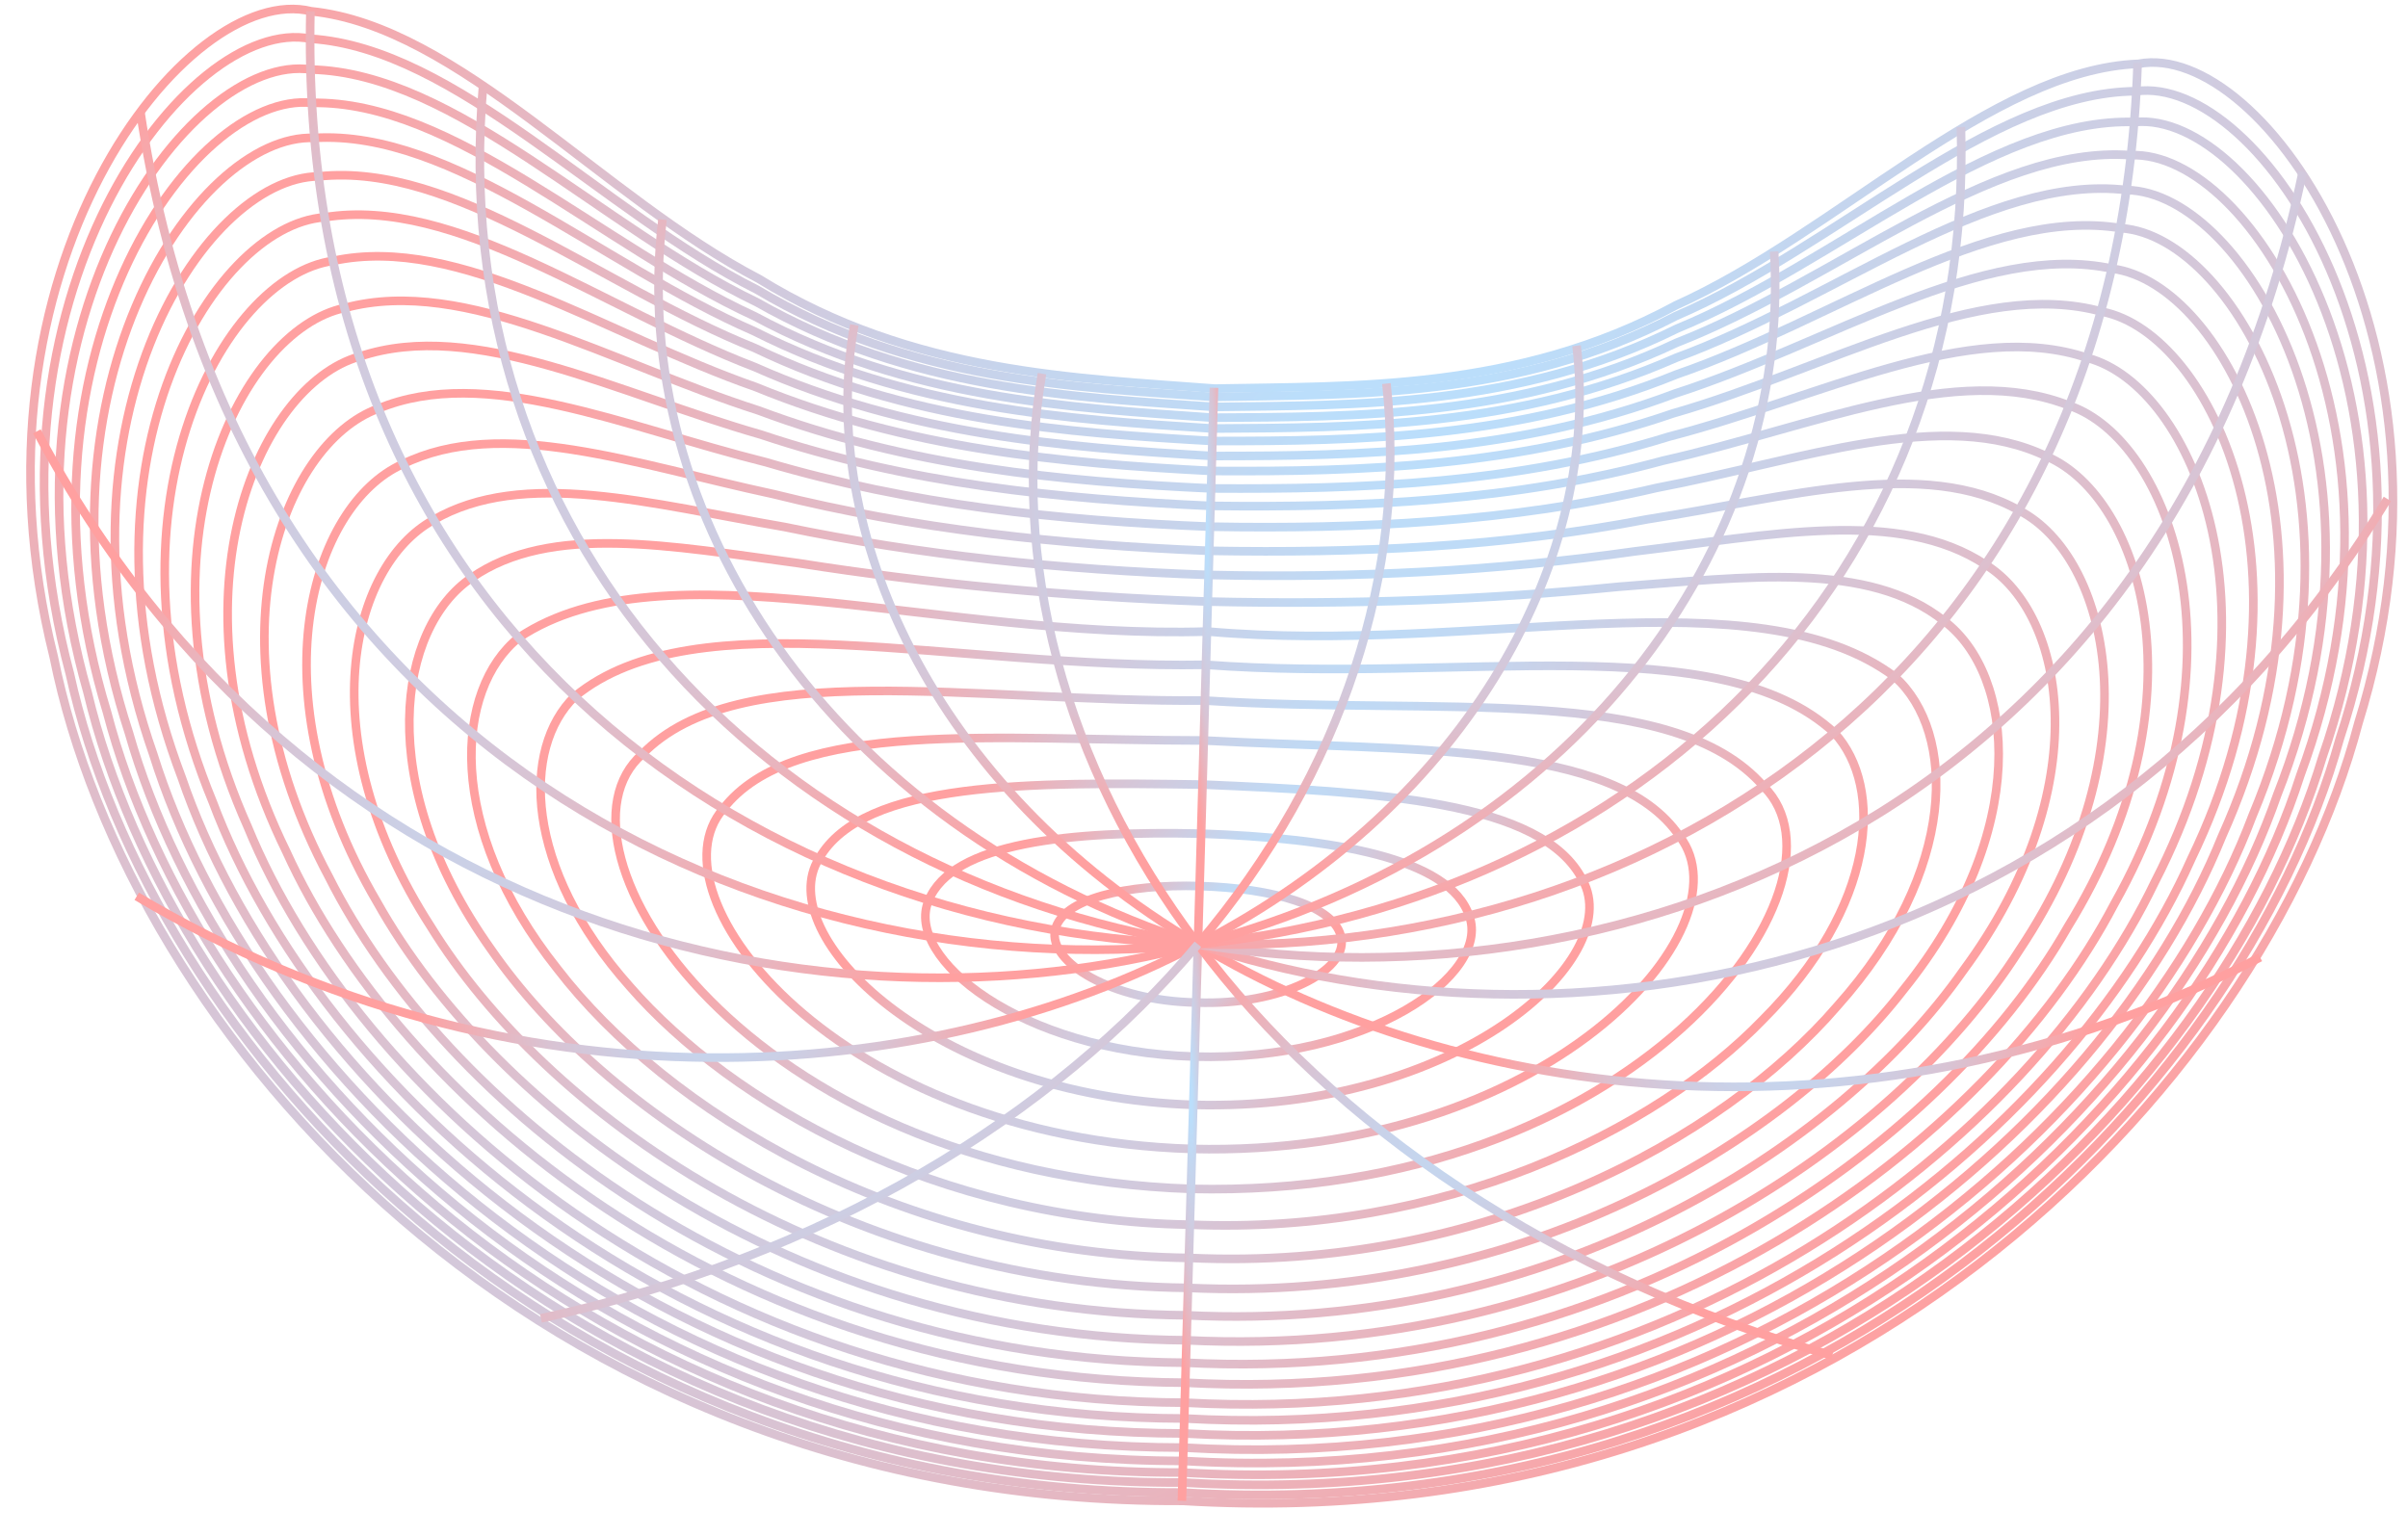 <svg width="420" height="268" viewBox="0 0 420 268" fill="none" xmlns="http://www.w3.org/2000/svg">
<path d="M372.982 11.137C347.245 12.139 320.279 40.703 292.321 53.262C264.583 68.296 235.852 67.324 211.873 67.796C187.961 65.947 159.222 65.265 132.393 48.662C105.203 34.517 79.919 4.596 54.286 1.97C32.8 -3.441 -7.571 46.815 9.363 114.551C22.449 179.707 92.84 262.343 206.292 261.829C319.531 268.718 394.41 190.26 411.361 126.113C432.015 59.459 394.599 6.965 372.982 11.137Z" stroke="url(#paint0_radial_4461_42220)" stroke-width="1.5" stroke-miterlimit="10" stroke-linejoin="round"/>
<path d="M206.188 260.375C95.502 260.677 26.047 180.828 12.181 117.538C-5.391 51.817 32.774 2.514 54.148 6.76C79.52 8.362 104.986 36.981 132.048 50.541C158.893 66.564 187.479 67.532 211.685 69.245C235.955 68.781 264.545 69.603 292.266 55.15C320.208 43.172 347.132 16.059 372.554 15.919C394.137 12.908 429.409 64.178 408.084 128.925C390.748 191.318 316.819 267.043 206.188 260.375Z" stroke="url(#paint1_radial_4461_42220)" stroke-width="1.5" stroke-miterlimit="10" stroke-linejoin="round"/>
<path d="M372.401 21.288C347.299 20.42 320.275 45.933 292.496 57.334C264.795 71.062 236.338 70.679 211.782 70.99C187.14 69.264 158.853 68.015 131.987 52.718C104.909 39.738 79.397 12.715 54.286 12.138C33.027 8.912 -2.928 57.116 15.284 120.822C29.934 182.101 98.456 259.019 206.385 258.637C314.117 265.076 386.943 192.37 405.092 132.034C426.79 69.476 393.665 19.285 372.401 21.288Z" stroke="url(#paint2_radial_4461_42220)" stroke-width="1.5" stroke-miterlimit="10" stroke-linejoin="round"/>
<path d="M206.29 256.889C101.562 257.072 34.11 183.381 18.671 124.257C-0.042 62.861 33.412 15.747 54.409 17.949C78.969 17.493 104.676 42.779 131.626 55.174C158.372 69.597 186.65 71.136 211.583 72.87C236.569 72.717 264.89 72.805 292.425 59.799C320.187 48.978 347.161 25.207 371.653 27.074C392.738 26.228 423.434 75.042 401.222 135.261C382.556 193.403 310.979 263.096 206.29 256.889Z" stroke="url(#paint3_radial_4461_42220)" stroke-width="1.5" stroke-miterlimit="10" stroke-linejoin="round"/>
<path d="M370.898 33.156C346.869 30.286 319.946 52.315 292.35 62.414C264.84 74.55 236.805 74.615 211.528 74.76C186.302 73.163 158.322 71.341 131.55 57.789C104.725 46.124 78.968 22.58 54.814 24.064C34.069 23.177 3.269 68.915 22.489 127.856C38.716 184.824 104.967 254.849 206.348 254.86C307.558 260.822 377.729 194.575 397.203 138.634C419.925 80.899 391.804 33.466 370.898 33.156Z" stroke="url(#paint4_radial_4461_42220)" stroke-width="1.5" stroke-miterlimit="10" stroke-linejoin="round"/>
<path d="M206.414 252.539C108.665 252.487 43.761 186.131 26.738 131.61C7.007 75.268 35.154 30.907 55.637 30.77C79.239 28.253 104.761 49.902 131.611 60.697C158.258 73.519 186.089 75.481 211.61 76.941C237.173 76.95 265.075 76.446 292.411 65.322C319.696 55.939 346.561 35.942 369.979 39.811C390.417 41.27 415.967 87.177 392.885 142.287C372.761 195.594 304 258.251 206.414 252.539Z" stroke="url(#paint5_radial_4461_42220)" stroke-width="1.5" stroke-miterlimit="10" stroke-linejoin="round"/>
<path d="M368.469 46.882C345.805 42.018 319.144 59.988 292.169 68.653C265.004 78.91 237.388 79.568 211.535 79.551C185.724 78.082 158.192 75.838 131.661 64.036C105.084 53.831 79.503 34.213 56.593 37.911C36.653 39.371 11.314 82.071 31.704 135.672C49.387 187.452 112.804 249.989 206.485 250.069C300.161 255.378 367.068 196.59 387.553 145.907C411.135 93.571 388.292 49.486 368.469 46.882Z" stroke="url(#paint6_radial_4461_42220)" stroke-width="1.5" stroke-miterlimit="10" stroke-linejoin="round"/>
<path d="M206.561 247.458C117.093 247.354 55.45 188.79 37.103 139.895C16.189 89.329 38.725 48.147 58.118 45.509C80.187 40.77 105.535 58.347 131.851 67.528C158.121 78.306 185.355 80.832 211.46 82.164C237.6 82.335 264.933 81.378 291.779 72.128C318.58 64.475 344.896 48.383 366.656 54.383C385.866 58.131 405.997 100.541 382.212 149.821C360.939 197.576 296.032 252.501 206.561 247.458Z" stroke="url(#paint7_radial_4461_42220)" stroke-width="1.5" stroke-miterlimit="10" stroke-linejoin="round"/>
<path d="M364.099 62.444C343.385 55.457 317.421 69.38 291.082 76.175C264.555 84.418 237.657 85.387 211.372 85.212C185.117 84.021 158.323 81.362 132.314 71.609C106.409 63.311 81.284 48.064 60.206 53.703C41.505 57.522 22.071 96.906 43.222 144.283C62.088 190.288 121.824 244.44 206.785 244.705C291.621 249.324 354.371 198.695 375.85 153.851C399.692 107.622 382.55 67.332 364.099 62.444Z" stroke="url(#paint8_radial_4461_42220)" stroke-width="1.5" stroke-miterlimit="10" stroke-linejoin="round"/>
<path d="M206.741 241.217C126.578 240.799 69.325 191.221 49.927 148.542C28.391 104.494 44.859 67.204 62.723 62.199C82.669 55.51 107.421 68.568 132.775 75.833C158.382 84.413 184.74 87.059 211.141 88.254C237.566 88.579 264.033 87.452 290.091 80.358C315.966 74.566 341.283 62.949 360.956 70.777C378.503 76.801 392.801 114.976 368.768 157.713C346.945 199.352 286.792 245.553 206.741 241.217Z" stroke="url(#paint9_radial_4461_42220)" stroke-width="1.5" stroke-miterlimit="10" stroke-linejoin="round"/>
<path d="M357.069 79.668C338.876 70.866 314.203 80.323 288.938 85.116C263.494 91.065 237.458 92.35 211.037 91.88C184.777 90.835 158.713 88.052 133.653 80.649C108.705 74.412 84.616 63.552 65.947 71.294C49.066 77.49 35.716 112.401 57.352 152.966C77.136 192.315 131.761 237.315 206.696 237.727C281.531 241.623 338.794 199.987 360.665 161.69C384.888 122.444 373.567 86.824 357.069 79.668Z" stroke="url(#paint10_radial_4461_42220)" stroke-width="1.5" stroke-miterlimit="10" stroke-linejoin="round"/>
<path d="M206.953 233.814C137.541 233.27 85.826 193.148 65.793 157.422C44.192 120.634 54.424 88.103 70.169 81.003C87.408 72.494 110.693 81.007 134.945 86.207C159.316 92.282 184.655 95.044 210.914 96.09C237.045 96.551 262.497 95.395 287.327 90.59C311.837 86.793 335.573 79.632 352.294 89.118C367.605 97.111 375.95 130.177 352.271 165.662C330.362 200.181 276.426 237.265 206.953 233.814Z" stroke="url(#paint11_radial_4461_42220)" stroke-width="1.5" stroke-miterlimit="10" stroke-linejoin="round"/>
<path d="M346.359 98.535C331.251 88.514 308.743 93.386 285.132 96.193C261.36 99.576 236.63 100.898 210.794 100.3C184.965 99.412 160.348 96.816 136.814 91.927C113.545 87.917 91.213 81.61 75.554 90.746C61.09 98.754 53.84 128.611 75.114 161.613C94.957 193.847 143.331 228.936 206.933 229.458C270.461 232.592 320.776 200.197 342.435 169.302C365.86 137.586 360.343 107.216 346.359 98.535Z" stroke="url(#paint12_radial_4461_42220)" stroke-width="1.5" stroke-miterlimit="10" stroke-linejoin="round"/>
<path d="M207.214 224.675C149.86 224.042 105.122 193.851 85.601 165.548C64.941 136.485 69.495 109.455 82.234 100.817C96.019 91.191 117.107 95.284 139.245 98.244C161.801 101.798 185.556 104.079 210.658 104.946C235.769 105.523 259.616 104.611 282.339 102.36C304.755 100.681 325.898 97.803 339.103 108.35C351.47 117.711 354.317 144.954 332.025 172.636C311.055 199.774 264.655 227.344 207.214 224.675Z" stroke="url(#paint13_radial_4461_42220)" stroke-width="1.5" stroke-miterlimit="10" stroke-linejoin="round"/>
<path d="M330.545 118.123C306.233 99.849 257.306 114.273 210.655 110.172C163.845 111.585 115.828 94.372 90.506 111.219C79.355 120.193 77.501 144.251 97.266 169.075C116.029 193.435 156.548 218.857 207.512 219.451C258.426 221.787 300.335 198.882 320.47 175.495C341.63 151.848 341.162 127.724 330.545 118.123Z" stroke="url(#paint14_radial_4461_42220)" stroke-width="1.5" stroke-miterlimit="10" stroke-linejoin="round"/>
<path d="M207.531 213.646C163.397 212.957 127.529 192.463 109.815 172.054C91.384 151.335 90.965 130.553 100.23 121.524C121.356 104.121 166.164 116.739 210.341 115.976C254.546 119.281 299.86 109.255 319.95 127.844C328.681 137.39 327.213 158.118 307.472 177.885C288.76 197.245 251.778 215.499 207.531 213.646Z" stroke="url(#paint15_radial_4461_42220)" stroke-width="1.5" stroke-miterlimit="10" stroke-linejoin="round"/>
<path d="M307.626 137.22C291.881 119.047 250.901 124.84 210.162 122.216C169.34 122.494 128.76 114.355 111.997 131.593C93.815 147.628 129.937 204.732 207.712 207.405C285.512 209.207 324.856 154.274 307.626 137.22Z" stroke="url(#paint16_radial_4461_42220)" stroke-width="1.5" stroke-miterlimit="10" stroke-linejoin="round"/>
<path d="M207.912 200.437C145.802 198.505 113.028 156.313 126.101 141.148C138.324 125.232 173.651 129.153 209.961 129.18C246.218 131.095 281.712 129.211 292.995 145.948C305.175 161.84 270.034 201.933 207.912 200.437Z" stroke="url(#paint17_radial_4461_42220)" stroke-width="1.5" stroke-miterlimit="10" stroke-linejoin="round"/>
<path d="M276.075 153.594C269.07 139.594 240.207 138.183 209.888 136.875C179.544 136.438 150.648 136.188 142.85 149.762C134.629 162.888 162.135 191.276 208.281 192.749C254.435 193.931 283.528 167.171 276.075 153.594Z" stroke="url(#paint18_radial_4461_42220)" stroke-width="1.5" stroke-miterlimit="10" stroke-linejoin="round"/>
<path d="M208.376 184.327C177.9 183.45 157.747 167.038 161.954 157.138C166.023 146.942 186.706 144.923 209.495 145.433C232.276 146.233 252.949 149.588 256.285 159.851C259.916 169.977 238.853 185.203 208.376 184.327Z" stroke="url(#paint19_radial_4461_42220)" stroke-width="1.5" stroke-miterlimit="10" stroke-linejoin="round"/>
<path d="M233.952 163.713C233.099 158.023 222.004 154.945 209.233 154.577C196.461 154.21 185.203 156.791 184.029 162.277C182.854 167.762 193.696 174.61 208.648 174.895C223.592 175.47 234.954 169.261 233.952 163.713Z" stroke="url(#paint20_radial_4461_42220)" stroke-width="1.5" stroke-miterlimit="10" stroke-linejoin="round"/>
<path d="M208.938 164.736C208.007 197.099 207.076 229.462 206.145 261.825" stroke="url(#paint21_radial_4461_42220)" stroke-width="1.5" stroke-miterlimit="10" stroke-linejoin="round"/>
<path d="M208.938 164.736C232.434 196.204 271.024 223.023 319.585 236.475" stroke="url(#paint22_radial_4461_42220)" stroke-width="1.5" stroke-miterlimit="10" stroke-linejoin="round"/>
<path d="M208.94 164.735C254.338 192.185 326.381 202.246 394.208 167.014" stroke="url(#paint23_radial_4461_42220)" stroke-width="1.5" stroke-miterlimit="10" stroke-linejoin="round"/>
<path d="M208.938 164.737C271.521 185.564 364.268 172.691 416.405 87.043" stroke="url(#paint24_radial_4461_42220)" stroke-width="1.5" stroke-miterlimit="10" stroke-linejoin="round"/>
<path d="M208.938 164.736C283.245 176.896 378.372 141.868 401.634 29.971" stroke="url(#paint25_radial_4461_42220)" stroke-width="1.5" stroke-miterlimit="10" stroke-linejoin="round"/>
<path d="M208.939 164.736C288.322 167.02 369.371 116.481 372.841 10.988" stroke="url(#paint26_radial_4461_42220)" stroke-width="1.5" stroke-miterlimit="10" stroke-linejoin="round"/>
<path d="M208.939 164.736C285.709 156.922 344.404 100.802 342.019 22.156" stroke="url(#paint27_radial_4461_42220)" stroke-width="1.5" stroke-miterlimit="10" stroke-linejoin="round"/>
<path d="M208.939 164.735C274.937 147.606 312.614 95.094 309.439 43.876" stroke="url(#paint28_radial_4461_42220)" stroke-width="1.5" stroke-miterlimit="10" stroke-linejoin="round"/>
<path d="M208.94 164.736C257.002 139.974 279.322 96.171 274.98 60.316" stroke="url(#paint29_radial_4461_42220)" stroke-width="1.5" stroke-miterlimit="10" stroke-linejoin="round"/>
<path d="M208.939 164.738C234.495 134.681 245.395 99.119 241.818 66.917" stroke="url(#paint30_radial_4461_42220)" stroke-width="1.5" stroke-miterlimit="10" stroke-linejoin="round"/>
<path d="M208.94 164.736C209.871 132.373 210.802 100.009 211.733 67.647" stroke="url(#paint31_radial_4461_42220)" stroke-width="1.5" stroke-miterlimit="10" stroke-linejoin="round"/>
<path d="M208.94 164.736C185.153 133.26 176.316 97.13 181.737 65.187" stroke="url(#paint32_radial_4461_42220)" stroke-width="1.5" stroke-miterlimit="10" stroke-linejoin="round"/>
<path d="M208.94 164.735C162.38 137.252 142.614 92.238 149.011 56.691" stroke="url(#paint33_radial_4461_42220)" stroke-width="1.5" stroke-miterlimit="10" stroke-linejoin="round"/>
<path d="M208.939 164.738C144.034 143.844 109.438 89.253 115.551 38.303" stroke="url(#paint34_radial_4461_42220)" stroke-width="1.5" stroke-miterlimit="10" stroke-linejoin="round"/>
<path d="M208.939 164.737C132.746 152.524 77.372 93.123 84.274 14.744" stroke="url(#paint35_radial_4461_42220)" stroke-width="1.5" stroke-miterlimit="10" stroke-linejoin="round"/>
<path d="M208.94 164.735C129.556 162.452 51.688 107.488 54.142 1.965" stroke="url(#paint36_radial_4461_42220)" stroke-width="1.5" stroke-miterlimit="10" stroke-linejoin="round"/>
<path d="M208.938 164.736C134.201 172.608 41.245 132.171 24.448 19.268" stroke="url(#paint37_radial_4461_42220)" stroke-width="1.5" stroke-miterlimit="10" stroke-linejoin="round"/>
<path d="M208.939 164.736C145.407 181.936 53.554 163.753 6.426 75.25" stroke="url(#paint38_radial_4461_42220)" stroke-width="1.5" stroke-miterlimit="10" stroke-linejoin="round"/>
<path d="M208.94 164.735C162.038 189.531 89.537 195.434 23.848 156.361" stroke="url(#paint39_radial_4461_42220)" stroke-width="1.5" stroke-miterlimit="10" stroke-linejoin="round"/>
<path d="M208.939 164.735C183.673 194.801 143.605 219.357 94.352 229.995" stroke="url(#paint40_radial_4461_42220)" stroke-width="1.5" stroke-miterlimit="10" stroke-linejoin="round"/>
<defs>
<radialGradient id="paint0_radial_4461_42220" cx="0" cy="0" r="1" gradientUnits="userSpaceOnUse" gradientTransform="translate(236.069 74.488) rotate(52.685) scale(184.545 439.504)">
<stop offset="0.065" stop-color="#BBDEFB"/>
<stop offset="0.59" stop-color="#D9C3D3"/>
<stop offset="1" stop-color="#FFA0A0"/>
</radialGradient>
<radialGradient id="paint1_radial_4461_42220" cx="0" cy="0" r="1" gradientUnits="userSpaceOnUse" gradientTransform="translate(235.605 77.632) rotate(52.338) scale(180.85 432.103)">
<stop offset="0.065" stop-color="#BBDEFB"/>
<stop offset="0.59" stop-color="#D9C3D3"/>
<stop offset="1" stop-color="#FFA0A0"/>
</radialGradient>
<radialGradient id="paint2_radial_4461_42220" cx="0" cy="0" r="1" gradientUnits="userSpaceOnUse" gradientTransform="translate(235.345 81.089) rotate(51.889) scale(176.783 424.068)">
<stop offset="0.065" stop-color="#BBDEFB"/>
<stop offset="0.59" stop-color="#D9C3D3"/>
<stop offset="1" stop-color="#FFA0A0"/>
</radialGradient>
<radialGradient id="paint3_radial_4461_42220" cx="0" cy="0" r="1" gradientUnits="userSpaceOnUse" gradientTransform="translate(234.804 84.839) rotate(51.44) scale(172.374 415.029)">
<stop offset="0.065" stop-color="#BBDEFB"/>
<stop offset="0.59" stop-color="#D9C3D3"/>
<stop offset="1" stop-color="#FFA0A0"/>
</radialGradient>
<radialGradient id="paint4_radial_4461_42220" cx="0" cy="0" r="1" gradientUnits="userSpaceOnUse" gradientTransform="translate(234.382 88.678) rotate(50.936) scale(167.679 405.286)">
<stop offset="0.065" stop-color="#BBDEFB"/>
<stop offset="0.59" stop-color="#D9C3D3"/>
<stop offset="1" stop-color="#FFA0A0"/>
</radialGradient>
<radialGradient id="paint5_radial_4461_42220" cx="0" cy="0" r="1" gradientUnits="userSpaceOnUse" gradientTransform="translate(233.942 92.758) rotate(50.36) scale(162.557 394.489)">
<stop offset="0.065" stop-color="#BBDEFB"/>
<stop offset="0.59" stop-color="#D9C3D3"/>
<stop offset="1" stop-color="#FFA0A0"/>
</radialGradient>
<radialGradient id="paint6_radial_4461_42220" cx="0" cy="0" r="1" gradientUnits="userSpaceOnUse" gradientTransform="translate(233.278 97.019) rotate(49.784) scale(157.011 382.403)">
<stop offset="0.065" stop-color="#BBDEFB"/>
<stop offset="0.59" stop-color="#D9C3D3"/>
<stop offset="1" stop-color="#FFA0A0"/>
</radialGradient>
<radialGradient id="paint7_radial_4461_42220" cx="0" cy="0" r="1" gradientUnits="userSpaceOnUse" gradientTransform="translate(232.733 101.514) rotate(49.139) scale(151.176 369.496)">
<stop offset="0.065" stop-color="#BBDEFB"/>
<stop offset="0.59" stop-color="#D9C3D3"/>
<stop offset="1" stop-color="#FFA0A0"/>
</radialGradient>
<radialGradient id="paint8_radial_4461_42220" cx="0" cy="0" r="1" gradientUnits="userSpaceOnUse" gradientTransform="translate(231.98 106.332) rotate(48.477) scale(144.776 354.947)">
<stop offset="0.065" stop-color="#BBDEFB"/>
<stop offset="0.59" stop-color="#D9C3D3"/>
<stop offset="1" stop-color="#FFA0A0"/>
</radialGradient>
<radialGradient id="paint9_radial_4461_42220" cx="0" cy="0" r="1" gradientUnits="userSpaceOnUse" gradientTransform="translate(231.098 111.02) rotate(47.704) scale(137.888 339.05)">
<stop offset="0.065" stop-color="#BBDEFB"/>
<stop offset="0.59" stop-color="#D9C3D3"/>
<stop offset="1" stop-color="#FFA0A0"/>
</radialGradient>
<radialGradient id="paint10_radial_4461_42220" cx="0" cy="0" r="1" gradientUnits="userSpaceOnUse" gradientTransform="translate(230.079 115.987) rotate(46.914) scale(130.569 321.77)">
<stop offset="0.065" stop-color="#BBDEFB"/>
<stop offset="0.59" stop-color="#D9C3D3"/>
<stop offset="1" stop-color="#FFA0A0"/>
</radialGradient>
<radialGradient id="paint11_radial_4461_42220" cx="0" cy="0" r="1" gradientUnits="userSpaceOnUse" gradientTransform="translate(229.079 121.208) rotate(46.01) scale(122.587 302.588)">
<stop offset="0.065" stop-color="#BBDEFB"/>
<stop offset="0.59" stop-color="#D9C3D3"/>
<stop offset="1" stop-color="#FFA0A0"/>
</radialGradient>
<radialGradient id="paint12_radial_4461_42220" cx="0" cy="0" r="1" gradientUnits="userSpaceOnUse" gradientTransform="translate(227.903 126.221) rotate(45.115) scale(114.129 281.881)">
<stop offset="0.065" stop-color="#BBDEFB"/>
<stop offset="0.59" stop-color="#D9C3D3"/>
<stop offset="1" stop-color="#FFA0A0"/>
</radialGradient>
<radialGradient id="paint13_radial_4461_42220" cx="0" cy="0" r="1" gradientUnits="userSpaceOnUse" gradientTransform="translate(226.631 131.174) rotate(44.214) scale(105.009 259.262)">
<stop offset="0.065" stop-color="#BBDEFB"/>
<stop offset="0.59" stop-color="#D9C3D3"/>
<stop offset="1" stop-color="#FFA0A0"/>
</radialGradient>
<radialGradient id="paint14_radial_4461_42220" cx="0" cy="0" r="1" gradientUnits="userSpaceOnUse" gradientTransform="translate(225.287 136.177) rotate(43.238) scale(95.21 234.713)">
<stop offset="0.065" stop-color="#BBDEFB"/>
<stop offset="0.59" stop-color="#D9C3D3"/>
<stop offset="1" stop-color="#FFA0A0"/>
</radialGradient>
<radialGradient id="paint15_radial_4461_42220" cx="0" cy="0" r="1" gradientUnits="userSpaceOnUse" gradientTransform="translate(223.511 140.66) rotate(42.374) scale(84.801 208.568)">
<stop offset="0.065" stop-color="#BBDEFB"/>
<stop offset="0.59" stop-color="#D9C3D3"/>
<stop offset="1" stop-color="#FFA0A0"/>
</radialGradient>
<radialGradient id="paint16_radial_4461_42220" cx="0" cy="0" r="1" gradientUnits="userSpaceOnUse" gradientTransform="translate(221.753 144.847) rotate(41.426) scale(73.958 181.247)">
<stop offset="0.065" stop-color="#BBDEFB"/>
<stop offset="0.59" stop-color="#D9C3D3"/>
<stop offset="1" stop-color="#FFA0A0"/>
</radialGradient>
<radialGradient id="paint17_radial_4461_42220" cx="0" cy="0" r="1" gradientUnits="userSpaceOnUse" gradientTransform="translate(219.651 148.802) rotate(40.838) scale(61.772 150.961)">
<stop offset="0.065" stop-color="#BBDEFB"/>
<stop offset="0.59" stop-color="#D9C3D3"/>
<stop offset="1" stop-color="#FFA0A0"/>
</radialGradient>
<radialGradient id="paint18_radial_4461_42220" cx="0" cy="0" r="1" gradientUnits="userSpaceOnUse" gradientTransform="translate(217.47 152.414) rotate(40.556) scale(48.538 118.443)">
<stop offset="0.065" stop-color="#BBDEFB"/>
<stop offset="0.59" stop-color="#D9C3D3"/>
<stop offset="1" stop-color="#FFA0A0"/>
</radialGradient>
<radialGradient id="paint19_radial_4461_42220" cx="0" cy="0" r="1" gradientUnits="userSpaceOnUse" gradientTransform="translate(214.762 156.27) rotate(40.324) scale(33.934 82.7)">
<stop offset="0.065" stop-color="#BBDEFB"/>
<stop offset="0.59" stop-color="#D9C3D3"/>
<stop offset="1" stop-color="#FFA0A0"/>
</radialGradient>
<radialGradient id="paint20_radial_4461_42220" cx="0" cy="0" r="1" gradientUnits="userSpaceOnUse" gradientTransform="translate(211.981 160.246) rotate(40.18) scale(17.793 43.326)">
<stop offset="0.065" stop-color="#BBDEFB"/>
<stop offset="0.59" stop-color="#D9C3D3"/>
<stop offset="1" stop-color="#FFA0A0"/>
</radialGradient>
<radialGradient id="paint21_radial_4461_42220" cx="0" cy="0" r="1" gradientUnits="userSpaceOnUse" gradientTransform="translate(207.709 191.893) rotate(89.205) scale(54.669 3.745)">
<stop offset="0.065" stop-color="#BBDEFB"/>
<stop offset="0.59" stop-color="#D9C3D3"/>
<stop offset="1" stop-color="#FFA0A0"/>
</radialGradient>
<radialGradient id="paint22_radial_4461_42220" cx="0" cy="0" r="1" gradientUnits="userSpaceOnUse" gradientTransform="translate(270.9 184.803) rotate(53.361) scale(50.337 119.07)">
<stop offset="0.065" stop-color="#BBDEFB"/>
<stop offset="0.59" stop-color="#D9C3D3"/>
<stop offset="1" stop-color="#FFA0A0"/>
</radialGradient>
<radialGradient id="paint23_radial_4461_42220" cx="0" cy="0" r="1" gradientUnits="userSpaceOnUse" gradientTransform="translate(312.689 171.691) rotate(15.556) scale(52.212 66.634)">
<stop offset="0.065" stop-color="#BBDEFB"/>
<stop offset="0.59" stop-color="#D9C3D3"/>
<stop offset="1" stop-color="#FFA0A0"/>
</radialGradient>
<radialGradient id="paint24_radial_4461_42220" cx="0" cy="0" r="1" gradientUnits="userSpaceOnUse" gradientTransform="translate(325.119 111.217) rotate(40.824) scale(74.434 181.893)">
<stop offset="0.065" stop-color="#BBDEFB"/>
<stop offset="0.59" stop-color="#D9C3D3"/>
<stop offset="1" stop-color="#FFA0A0"/>
</radialGradient>
<radialGradient id="paint25_radial_4461_42220" cx="0" cy="0" r="1" gradientUnits="userSpaceOnUse" gradientTransform="translate(316.847 68.308) rotate(55.864) scale(93.228 213.902)">
<stop offset="0.065" stop-color="#BBDEFB"/>
<stop offset="0.59" stop-color="#D9C3D3"/>
<stop offset="1" stop-color="#FFA0A0"/>
</radialGradient>
<radialGradient id="paint26_radial_4461_42220" cx="0" cy="0" r="1" gradientUnits="userSpaceOnUse" gradientTransform="translate(300.723 54.014) rotate(62.806) scale(97.369 195.514)">
<stop offset="0.065" stop-color="#BBDEFB"/>
<stop offset="0.59" stop-color="#D9C3D3"/>
<stop offset="1" stop-color="#FFA0A0"/>
</radialGradient>
<radialGradient id="paint27_radial_4461_42220" cx="0" cy="0" r="1" gradientUnits="userSpaceOnUse" gradientTransform="translate(283.503 62.038) rotate(65.757) scale(88.04 162.822)">
<stop offset="0.065" stop-color="#BBDEFB"/>
<stop offset="0.59" stop-color="#D9C3D3"/>
<stop offset="1" stop-color="#FFA0A0"/>
</radialGradient>
<radialGradient id="paint28_radial_4461_42220" cx="0" cy="0" r="1" gradientUnits="userSpaceOnUse" gradientTransform="translate(265.323 77.683) rotate(68.114) scale(73.332 125.299)">
<stop offset="0.065" stop-color="#BBDEFB"/>
<stop offset="0.59" stop-color="#D9C3D3"/>
<stop offset="1" stop-color="#FFA0A0"/>
</radialGradient>
<radialGradient id="paint29_radial_4461_42220" cx="0" cy="0" r="1" gradientUnits="userSpaceOnUse" gradientTransform="translate(246.22 89.524) rotate(72.912) scale(61.507 85.338)">
<stop offset="0.065" stop-color="#BBDEFB"/>
<stop offset="0.59" stop-color="#D9C3D3"/>
<stop offset="1" stop-color="#FFA0A0"/>
</radialGradient>
<radialGradient id="paint30_radial_4461_42220" cx="0" cy="0" r="1" gradientUnits="userSpaceOnUse" gradientTransform="translate(227.722 94.279) rotate(80.612) scale(55.824 44.38)">
<stop offset="0.065" stop-color="#BBDEFB"/>
<stop offset="0.59" stop-color="#D9C3D3"/>
<stop offset="1" stop-color="#FFA0A0"/>
</radialGradient>
<radialGradient id="paint31_radial_4461_42220" cx="0" cy="0" r="1" gradientUnits="userSpaceOnUse" gradientTransform="translate(210.504 94.804) rotate(89.205) scale(54.669 3.745)">
<stop offset="0.065" stop-color="#BBDEFB"/>
<stop offset="0.59" stop-color="#D9C3D3"/>
<stop offset="1" stop-color="#FFA0A0"/>
</radialGradient>
<radialGradient id="paint32_radial_4461_42220" cx="0" cy="0" r="1" gradientUnits="userSpaceOnUse" gradientTransform="translate(196.293 93.032) rotate(82.073) scale(56.59 38.181)">
<stop offset="0.065" stop-color="#BBDEFB"/>
<stop offset="0.59" stop-color="#D9C3D3"/>
<stop offset="1" stop-color="#FFA0A0"/>
</radialGradient>
<radialGradient id="paint33_radial_4461_42220" cx="0" cy="0" r="1" gradientUnits="userSpaceOnUse" gradientTransform="translate(182.055 86.913) rotate(74.746) scale(63.053 79.057)">
<stop offset="0.065" stop-color="#BBDEFB"/>
<stop offset="0.59" stop-color="#D9C3D3"/>
<stop offset="1" stop-color="#FFA0A0"/>
</radialGradient>
<radialGradient id="paint34_radial_4461_42220" cx="0" cy="0" r="1" gradientUnits="userSpaceOnUse" gradientTransform="translate(167.543 73.669) rotate(70.261) scale(75.63 118.76)">
<stop offset="0.065" stop-color="#BBDEFB"/>
<stop offset="0.59" stop-color="#D9C3D3"/>
<stop offset="1" stop-color="#FFA0A0"/>
</radialGradient>
<radialGradient id="paint35_radial_4461_42220" cx="0" cy="0" r="1" gradientUnits="userSpaceOnUse" gradientTransform="translate(153.83 56.7) rotate(68.068) scale(91.039 155.812)">
<stop offset="0.065" stop-color="#BBDEFB"/>
<stop offset="0.59" stop-color="#D9C3D3"/>
<stop offset="1" stop-color="#FFA0A0"/>
</radialGradient>
<radialGradient id="paint36_radial_4461_42220" cx="0" cy="0" r="1" gradientUnits="userSpaceOnUse" gradientTransform="translate(140.803 47.494) rotate(65.356) scale(100.827 188.762)">
<stop offset="0.065" stop-color="#BBDEFB"/>
<stop offset="0.59" stop-color="#D9C3D3"/>
<stop offset="1" stop-color="#FFA0A0"/>
</radialGradient>
<radialGradient id="paint37_radial_4461_42220" cx="0" cy="0" r="1" gradientUnits="userSpaceOnUse" gradientTransform="translate(127.761 60.223) rotate(58.718) scale(96.461 211.451)">
<stop offset="0.065" stop-color="#BBDEFB"/>
<stop offset="0.59" stop-color="#D9C3D3"/>
<stop offset="1" stop-color="#FFA0A0"/>
</radialGradient>
<radialGradient id="paint38_radial_4461_42220" cx="0" cy="0" r="1" gradientUnits="userSpaceOnUse" gradientTransform="translate(119.832 101.915) rotate(44.31) scale(76.835 189.719)">
<stop offset="0.065" stop-color="#BBDEFB"/>
<stop offset="0.59" stop-color="#D9C3D3"/>
<stop offset="1" stop-color="#FFA0A0"/>
</radialGradient>
<radialGradient id="paint39_radial_4461_42220" cx="0" cy="0" r="1" gradientUnits="userSpaceOnUse" gradientTransform="translate(127.498 164.234) rotate(17.503) scale(52.691 74.658)">
<stop offset="0.065" stop-color="#BBDEFB"/>
<stop offset="0.59" stop-color="#D9C3D3"/>
<stop offset="1" stop-color="#FFA0A0"/>
</radialGradient>
<radialGradient id="paint40_radial_4461_42220" cx="0" cy="0" r="1" gradientUnits="userSpaceOnUse" gradientTransform="translate(158.52 182.989) rotate(49.746) scale(48.144 117.283)">
<stop offset="0.065" stop-color="#BBDEFB"/>
<stop offset="0.59" stop-color="#D9C3D3"/>
<stop offset="1" stop-color="#FFA0A0"/>
</radialGradient>
</defs>
</svg>
